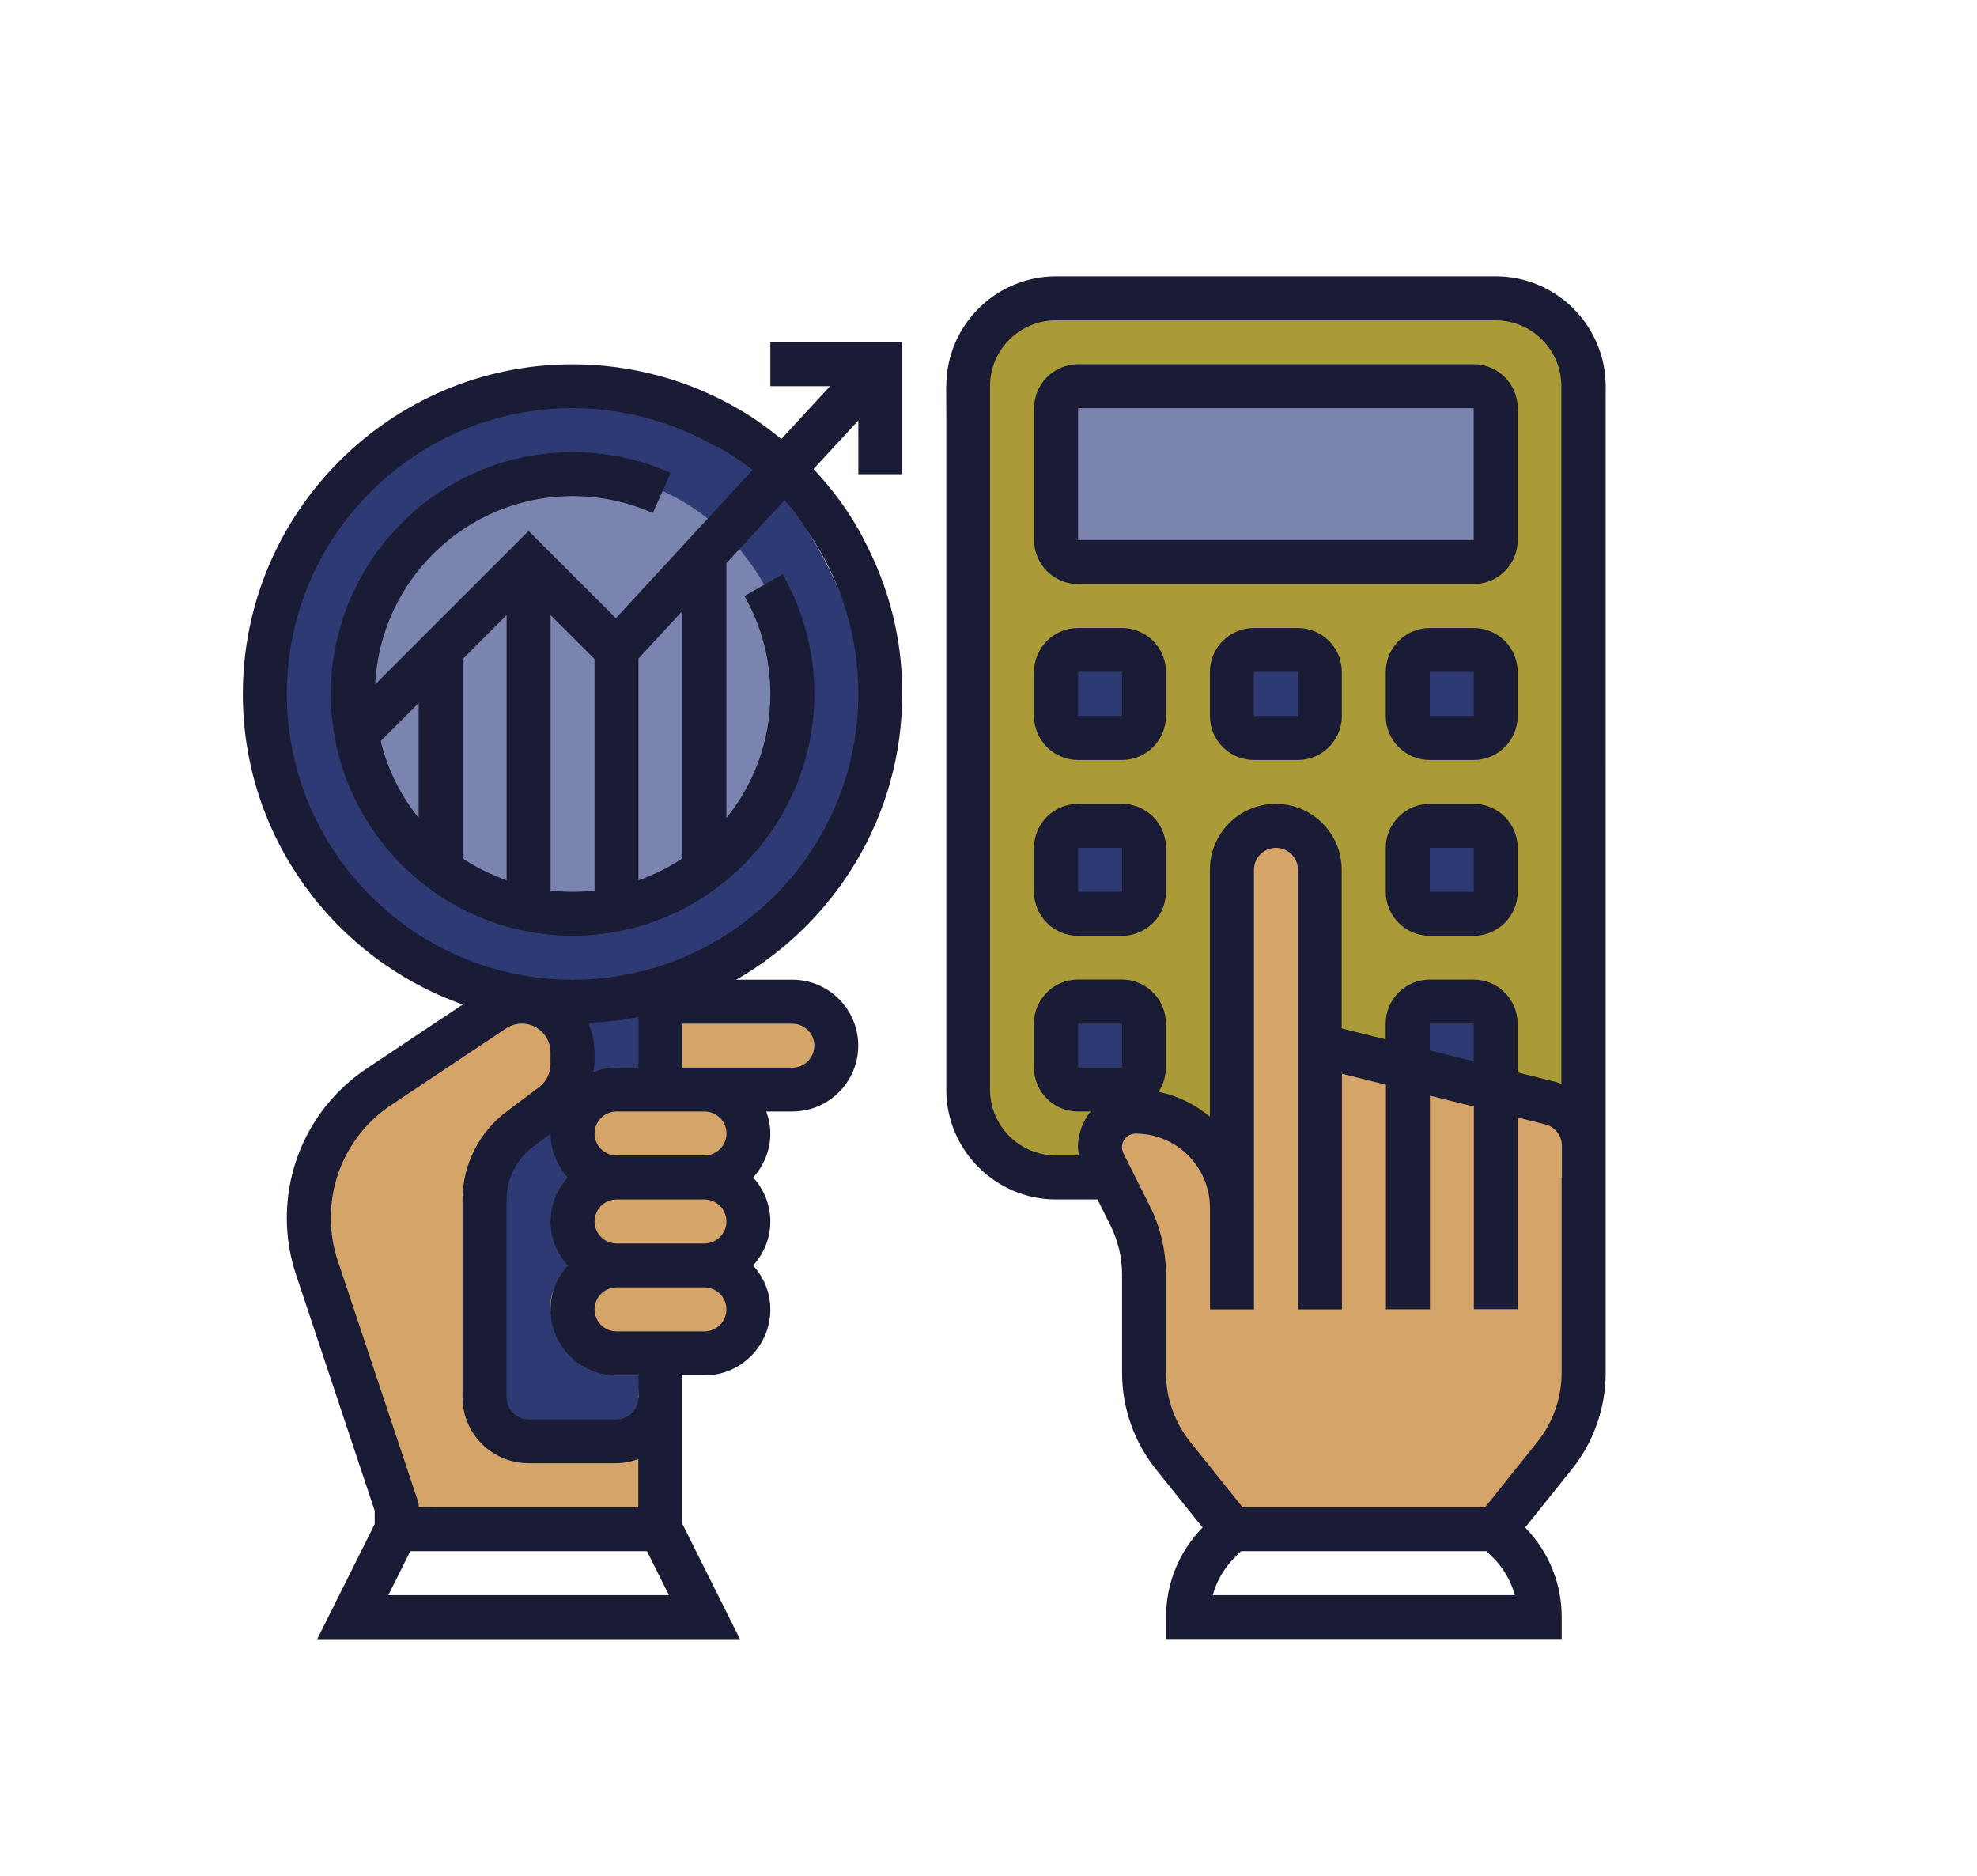 <?xml version="1.0" encoding="utf-8"?>
<!-- Generator: Adobe Illustrator 23.0.6, SVG Export Plug-In . SVG Version: 6.00 Build 0)  -->
<svg version="1.1" id="Capa_1" xmlns="http://www.w3.org/2000/svg" xmlns:xlink="http://www.w3.org/1999/xlink" x="0px" y="0px"
	 viewBox="0 0 238.21 226" style="enable-background:new 0 0 238.21 226;" xml:space="preserve">
<style type="text/css">
	.st0{fill:#2E3A73;}
	.st1{fill:#AB9B38;}
	.st2{fill:#D4A469;}
	.st3{fill:#7B84AE;}
	.st4{fill:#1A1C36;}
</style>
<path class="st0" d="M50.45,115c-2.66-2.04-33.94-22.54-10.59-55.37c0,0,39.62-35.33,57.41,4.33c0,0,24.82,34.92-17.69,55.76
	l-2.65,48.62c0,0,6.74,7.42-18.54,4.32c0,0,2.65-28.16,2.65-33.46s5.3-10.99,5.3-10.99l2.65-10.19
	C68.99,118.03,60.51,122.71,50.45,115z"/>
<path class="st1" d="M185.39,36.66H124.6l-10.59,9.87l1.11,90.04c0,0,6.84,2.65,9.49,5.3c2.65,2.65,63.56-3.81,63.56-3.81
	l3.25-22.67l2.04-68.85L185.39,36.66z"/>
<path class="st2" d="M82.23,128.62l-2.65-8.89l18.54,2.8c0,0,7.94,7.64-7.94,6.87l-2.65,11.18l3.23,11.89l-3.23,10.34l-16.65-2.01
	c0,0-8.34-0.38-2.47-8.33v-10.59l2.47-7.94C70.87,133.92,66.34,131.27,82.23,128.62z"/>
<path class="st2" d="M149.71,181.59h29.24c0,0,8.03-8.49,11.1-10.59c3.08-2.11,0-37.08,0-37.08l-31.26-8.32l0.33-24.53
	c0,0-8.71-5.97-13.33,3.72l5.3,40.74c0,0-9.84-17.51-21.19-7.32l8.64,7.07l-3.34,20.15C135.19,165.42,143.62,184.52,149.71,181.59z"
	/>
<path class="st2" d="M71.53,129.14c0,0-7.62-13.56-15.76-8.13c0,0-17.59,21.11-18.69,19.56c-1.1-1.56-2.52,6.15-2.52,6.15
	l15.89,34.86h26.48l2.65-7.25l-21.19-1.66V161.7l2.65-22.48L71.53,129.14z"/>
<rect x="125.6" y="46.1" class="st3" width="54.47" height="21.49"/>
<rect x="127.57" y="77.64" class="st0" width="9.6" height="10.89"/>
<rect x="148.93" y="78.15" class="st0" width="9.6" height="10.89"/>
<rect x="171.23" y="78.15" class="st0" width="9.6" height="10.89"/>
<rect x="170.12" y="99.34" class="st0" width="9.6" height="10.89"/>
<rect x="127.9" y="99.5" class="st0" width="9.6" height="10.89"/>
<rect x="127.9" y="120.15" class="st0" width="9.6" height="10.89"/>
<rect x="170.12" y="119.73" class="st0" width="9.6" height="10.89"/>
<ellipse class="st3" cx="69.09" cy="83.84" rx="26.47" ry="27"/>
<g>
	<path class="st4" d="M180.22,33.29h-52.96c-7.3,0-13.24,5.94-13.24,13.24v84.74c0,7.3,5.94,13.24,13.24,13.24h4.98l1.56,3.12
		c0.91,1.83,1.4,3.88,1.4,5.92v11.86c0,4.19,1.44,8.3,4.06,11.58l5.64,7.04c-2.84,2.9-4.4,6.72-4.4,10.78v2.65h47.67v-2.65
		c0-4.06-1.57-7.88-4.4-10.78l5.64-7.04c2.62-3.27,4.06-7.39,4.06-11.58v-23.56v-3.81V46.53C193.46,39.23,187.52,33.29,180.22,33.29
		z M129.9,128.62v-5.3h5.3l0,5.3H129.9z M146.13,192.18c0.46-1.69,1.35-3.25,2.62-4.52l0.78-0.78h29.59l0.78,0.78
		c1.27,1.27,2.17,2.83,2.62,4.52H146.13z M188.16,141.86v23.56c0,3-1.03,5.93-2.9,8.27l-6.31,7.89h-29.24l-6.32-7.89
		c-1.87-2.34-2.9-5.28-2.9-8.27v-11.86c0-2.86-0.68-5.73-1.96-8.29l-3.17-6.33c-0.11-0.23-0.17-0.48-0.17-0.73
		c0-0.9,0.73-1.64,1.64-1.64c4.94,0,8.96,4.02,8.96,8.96v4.28v7.94h5.3v-7.94v-4.28v-40.74c0-1.46,1.19-2.65,2.65-2.65
		s2.65,1.19,2.65,2.65v17.79v35.17h5.3v-28.39l5.3,1.32v27.06h5.3v-25.74l5.3,1.32v24.41h5.3v-23.09l3.29,0.82
		c1.18,0.29,2.01,1.35,2.01,2.57V141.86z M172.27,126.55v-3.23h5.3v4.55L172.27,126.55z M188.16,130.59
		c-0.24-0.08-0.47-0.18-0.72-0.25l-4.58-1.14v-5.88c0-2.92-2.38-5.3-5.3-5.3h-5.3c-2.92,0-5.3,2.38-5.3,5.3v1.9l-5.3-1.32v-19.12
		c0-4.38-3.56-7.94-7.94-7.94s-7.94,3.56-7.94,7.94v29.74c-1.77-1.45-3.86-2.52-6.19-2.98c0.56-0.84,0.89-1.85,0.89-2.93v-5.3
		c0-2.92-2.38-5.3-5.3-5.3h-5.3c-2.92,0-5.3,2.38-5.3,5.3v5.3c0,2.92,2.38,5.3,5.3,5.3h1.53c-0.94,1.18-1.53,2.66-1.53,4.28
		c0,0.34,0.07,0.68,0.12,1.01h-2.77c-4.38,0-7.94-3.56-7.94-7.94V46.53c0-4.38,3.56-7.94,7.94-7.94h52.96
		c4.38,0,7.94,3.56,7.94,7.94V130.59z"/>
	<path class="st4" d="M177.57,43.88H129.9c-2.92,0-5.3,2.38-5.3,5.3v15.89c0,2.92,2.38,5.3,5.3,5.3h47.67c2.92,0,5.3-2.38,5.3-5.3
		V49.17C182.86,46.25,180.49,43.88,177.57,43.88z M129.9,65.06V49.17h47.67l0,15.89H129.9z"/>
	<path class="st4" d="M135.19,75.66h-5.3c-2.92,0-5.3,2.38-5.3,5.3v5.3c0,2.92,2.38,5.3,5.3,5.3h5.3c2.92,0,5.3-2.38,5.3-5.3v-5.3
		C140.49,78.03,138.12,75.66,135.19,75.66z M129.9,86.25v-5.3h5.3l0,5.3H129.9z"/>
	<path class="st4" d="M156.38,75.66h-5.3c-2.92,0-5.3,2.38-5.3,5.3v5.3c0,2.92,2.38,5.3,5.3,5.3h5.3c2.92,0,5.3-2.38,5.3-5.3v-5.3
		C161.68,78.03,159.3,75.66,156.38,75.66z M151.08,86.25v-5.3h5.3l0,5.3H151.08z"/>
	<path class="st4" d="M177.57,75.66h-5.3c-2.92,0-5.3,2.38-5.3,5.3v5.3c0,2.92,2.38,5.3,5.3,5.3h5.3c2.92,0,5.3-2.38,5.3-5.3v-5.3
		C182.86,78.03,180.49,75.66,177.57,75.66z M172.27,86.25v-5.3h5.3l0,5.3H172.27z"/>
	<path class="st4" d="M135.19,96.84h-5.3c-2.92,0-5.3,2.38-5.3,5.3v5.3c0,2.92,2.38,5.3,5.3,5.3h5.3c2.92,0,5.3-2.38,5.3-5.3v-5.3
		C140.49,99.22,138.12,96.84,135.19,96.84z M129.9,107.44v-5.3h5.3l0,5.3H129.9z"/>
	<path class="st4" d="M177.57,96.84h-5.3c-2.92,0-5.3,2.38-5.3,5.3v5.3c0,2.92,2.38,5.3,5.3,5.3h5.3c2.92,0,5.3-2.38,5.3-5.3v-5.3
		C182.86,99.22,180.49,96.84,177.57,96.84z M172.27,107.44v-5.3h5.3l0,5.3H172.27z"/>
	<path class="st4" d="M92.82,46.53h7.19l-5.87,6.36c-2.88-2.38-5.07-3.56-5.07-3.56c-6.07-3.56-13.02-5.44-20.09-5.44
		c-21.9,0-39.72,17.82-39.72,39.72c0,17.26,11.09,31.95,26.5,37.41l-11.57,7.71c-6.03,4.02-9.63,10.75-9.63,18
		c0,2.33,0.37,4.63,1.11,6.84l9.48,28.45v1.59l-6.93,13.87h50.94l-6.93-13.87v-15.26v-2.65h2.65c4.38,0,7.94-3.56,7.94-7.94
		c0-2.04-0.8-3.89-2.07-5.3c1.27-1.41,2.07-3.25,2.07-5.3c0-2.04-0.8-3.89-2.07-5.3c1.27-1.41,2.07-3.25,2.07-5.3
		c0-0.93-0.19-1.82-0.49-2.65h3.14c4.38,0,7.94-3.56,7.94-7.94c0-4.38-3.56-7.94-7.94-7.94h-6.75
		c11.92-6.86,19.99-19.71,19.99-34.43c0.03-6.45-1.54-12.76-4.59-18.52l0.01-0.01c-1.76-3.42-3.95-6.27-6.11-8.56l5.4-5.85v6.47h5.3
		V41.23H92.82V46.53z M40.7,151.89c-0.56-1.67-0.84-3.41-0.84-5.17c0-5.47,2.72-10.56,7.27-13.59l13.84-9.23
		c0.57-0.38,1.23-0.58,1.91-0.58c1.9,0,3.45,1.55,3.45,3.45v1.45c0,1.08-0.52,2.11-1.38,2.76l-3.92,2.94
		c-3.32,2.49-5.3,6.45-5.3,10.59v23.83c0,4.38,3.56,7.94,7.94,7.94h10.59c0.93,0,1.82-0.19,2.65-0.49v5.78H50.45v-0.43L40.7,151.89z
		 M68.41,152.46c-1.27,1.41-2.07,3.25-2.07,5.3c0,4.38,3.56,7.94,7.94,7.94h2.65v2.65c0,1.46-1.19,2.65-2.65,2.65H63.69
		c-1.46,0-2.65-1.19-2.65-2.65v-23.83c0-2.49,1.19-4.86,3.18-6.36l2.12-1.59c0,2.04,0.8,3.89,2.07,5.3
		c-1.27,1.41-2.07,3.25-2.07,5.3C66.34,149.2,67.14,151.05,68.41,152.46z M70.87,123.23c2.06-0.1,4.09-0.3,6.06-0.7v6.1h-2.65
		c-0.97,0-1.9,0.2-2.76,0.52c0.03-0.31,0.11-0.61,0.11-0.92v-1.45C71.64,125.51,71.36,124.32,70.87,123.23z M46.79,192.18l2.65-5.3
		h28.51l2.65,5.3H46.79z M84.88,160.4H74.29c-1.46,0-2.65-1.19-2.65-2.65s1.19-2.65,2.65-2.65h10.59c1.46,0,2.65,1.19,2.65,2.65
		S86.34,160.4,84.88,160.4z M84.88,149.81H74.29c-1.46,0-2.65-1.19-2.65-2.65c0-1.46,1.19-2.65,2.65-2.65h10.59
		c1.46,0,2.65,1.19,2.65,2.65C87.53,148.62,86.34,149.81,84.88,149.81z M84.88,139.21H74.29c-1.46,0-2.65-1.19-2.65-2.65
		c0-1.46,1.19-2.65,2.65-2.65h5.3h5.3c1.46,0,2.65,1.19,2.65,2.65C87.53,138.03,86.34,139.21,84.88,139.21z M95.47,123.33
		c1.46,0,2.65,1.19,2.65,2.65s-1.19,2.65-2.65,2.65H84.88h-2.65v-5.3H95.47z M97.27,63.97c4.02,5.78,6.15,12.57,6.15,19.63
		c0,18.98-15.44,34.43-34.43,34.43S34.56,102.58,34.56,83.6s15.44-34.43,34.43-34.43c3.71,0,7.37,0.61,10.85,1.76
		c0.32,0.1,0.61,0.22,0.92,0.32c1.95,0.71,3.84,1.58,5.63,2.63l0.05-0.08c1.61,0.91,3.02,1.87,4.24,2.82L74.21,74.48L63.69,63.97
		L45.21,82.45c0.61-12.6,11.02-22.68,23.78-22.68c3.37,0,6.62,0.69,9.67,2.04l2.15-4.84c-3.73-1.66-7.71-2.5-11.82-2.5
		c-16.06,0-29.13,13.07-29.13,29.13s13.07,29.13,29.13,29.13S98.12,99.66,98.12,83.6c0-5.07-1.32-10.05-3.82-14.42l-4.6,2.63
		c2.04,3.57,3.12,7.65,3.12,11.8c0,5.66-1.99,10.86-5.3,14.95V67.86l7.02-7.61C96.44,62.39,97.27,63.97,97.27,63.97z M82.23,73.6
		v29.81c-1.63,1.09-3.41,1.97-5.3,2.64V79.34L82.23,73.6z M71.64,79.4v27.88c-0.87,0.1-1.75,0.16-2.65,0.16
		c-0.9,0-1.78-0.06-2.65-0.16V74.11L71.64,79.4z M61.04,74.11v31.94c-1.88-0.67-3.67-1.54-5.3-2.64v-24L61.04,74.11z M50.45,84.7
		v13.85c-2.16-2.67-3.74-5.83-4.58-9.27L50.45,84.7z"/>
</g>
</svg>
